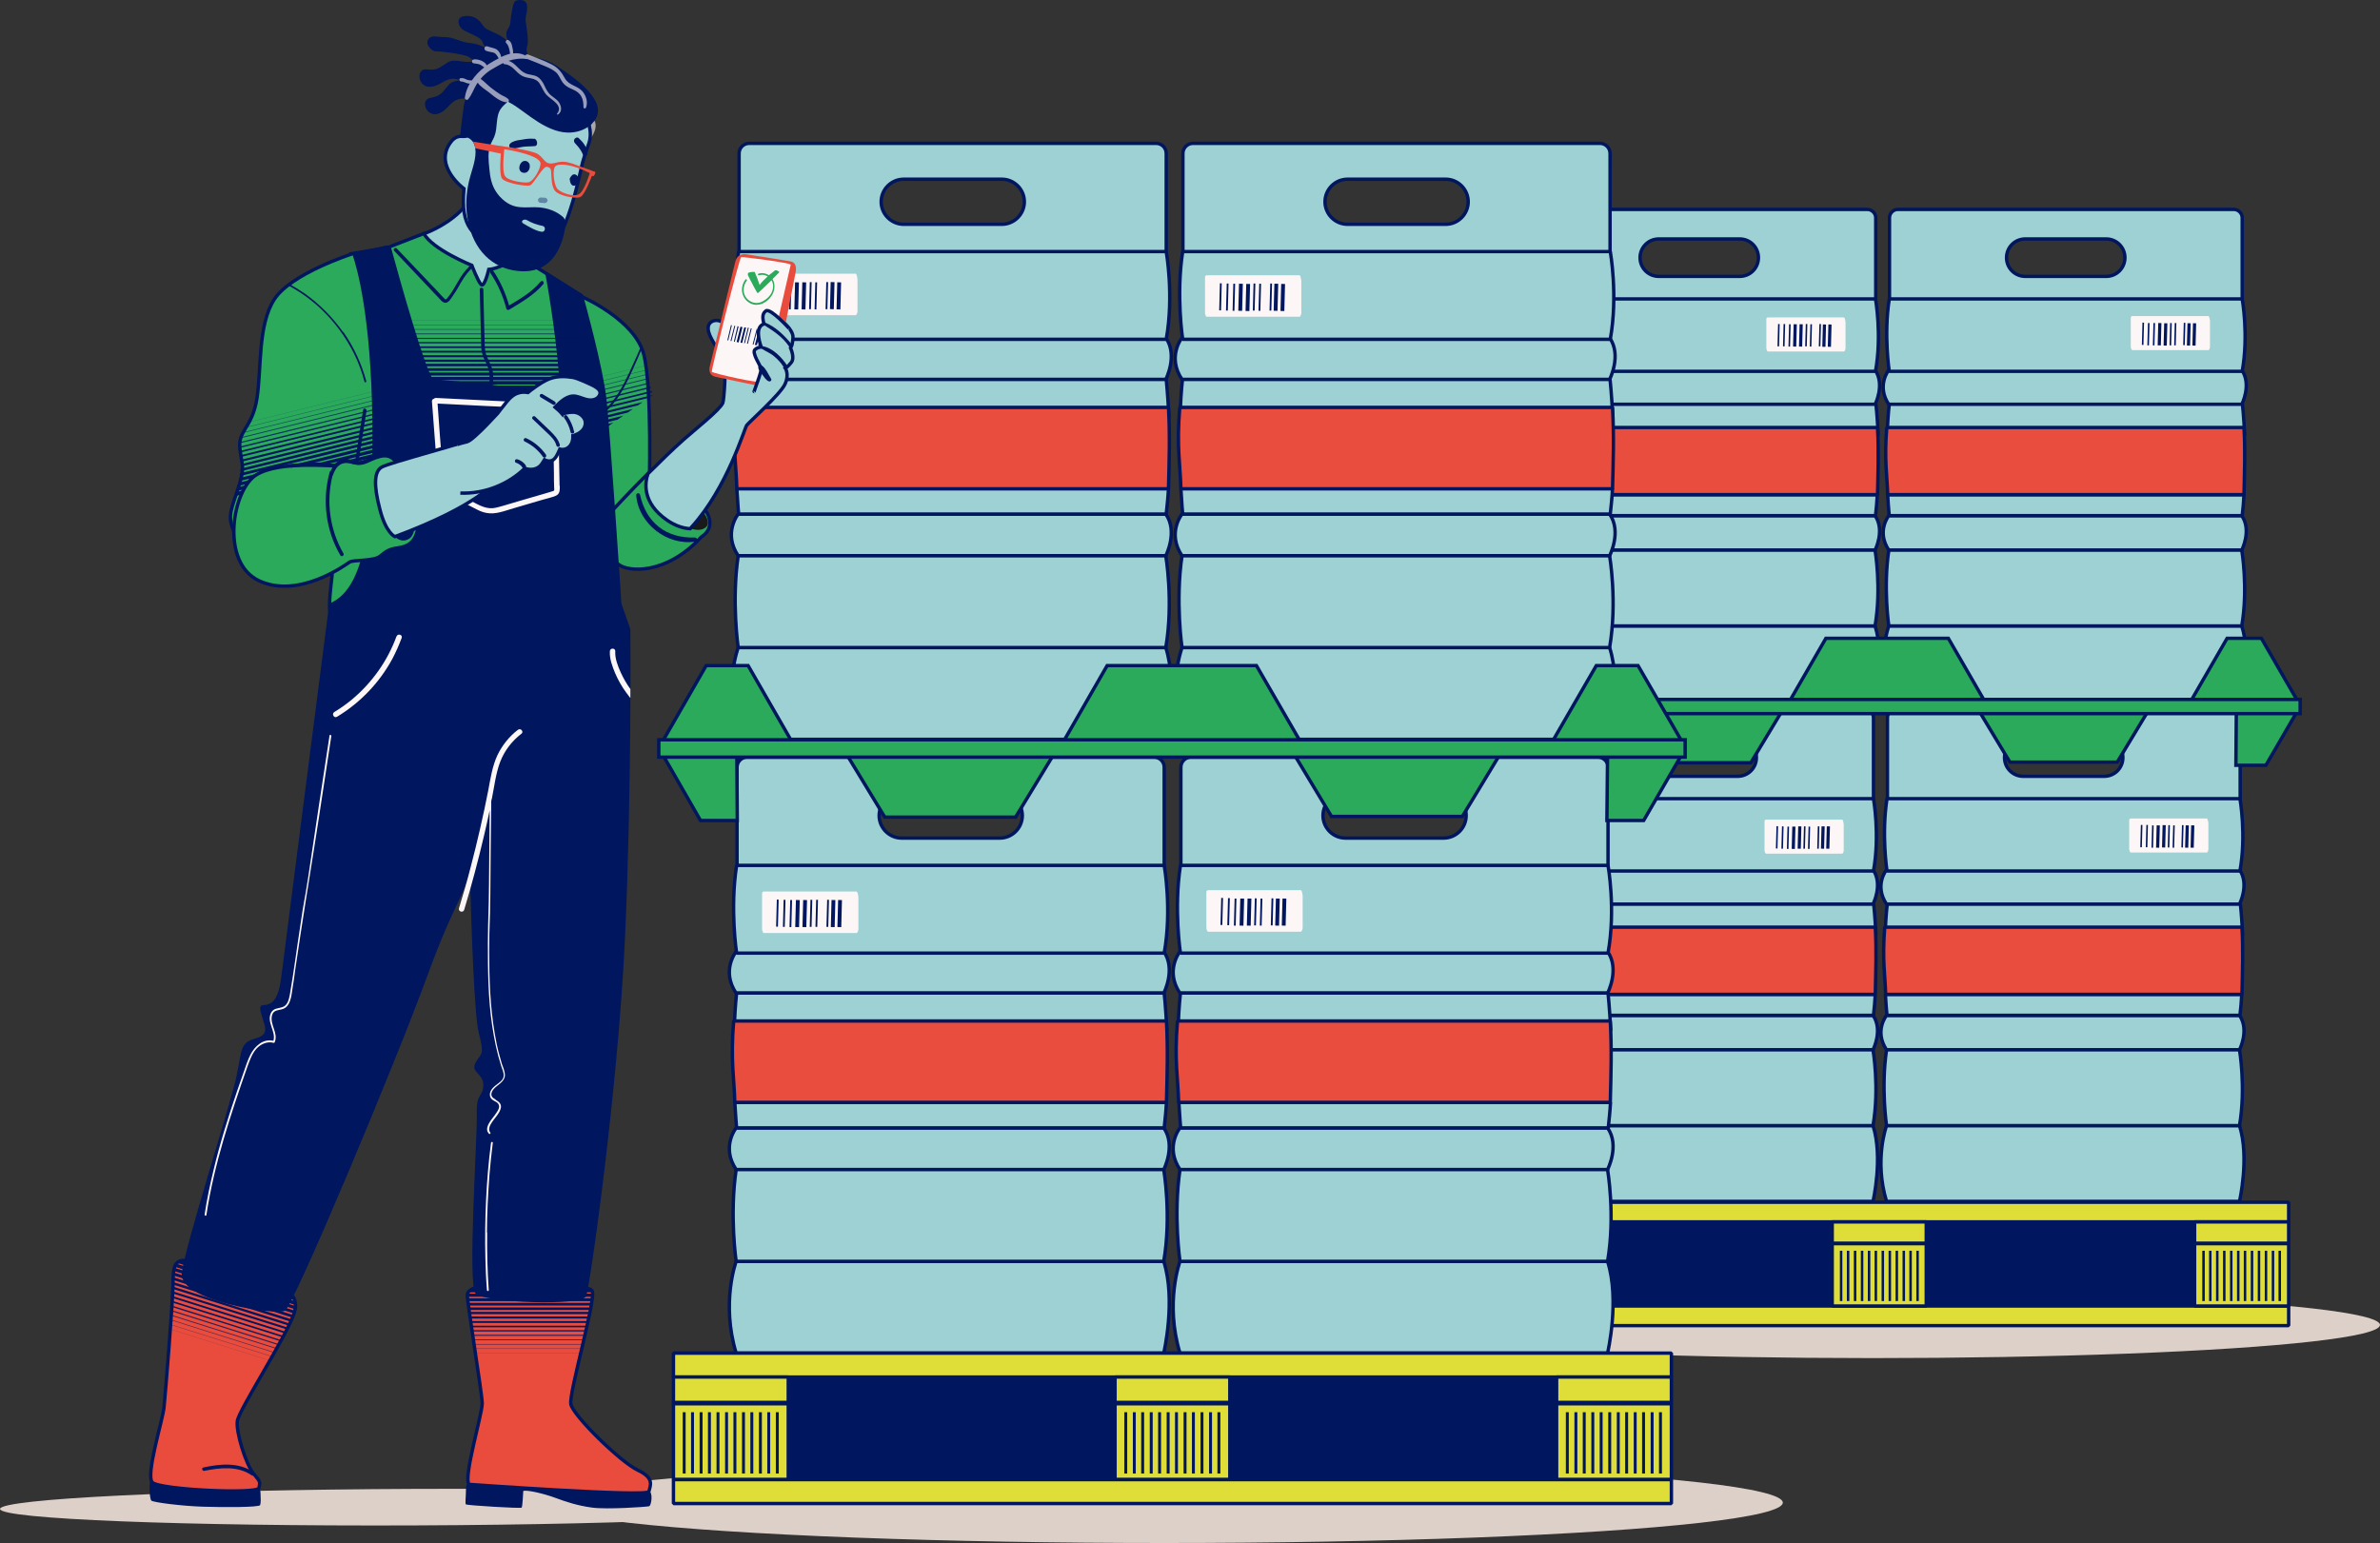 <svg xmlns="http://www.w3.org/2000/svg" xmlns:xlink="http://www.w3.org/1999/xlink" version="1.1" viewBox="218.28 245.53 1055.32 684.27">
  <rect x="218.28" y="245.53" width="1055.32" height="684.27" fill="#333333" stroke="none"/>
  <!-- Generator: Adobe Illustrator 29.5.1, SVG Export Plug-In . SVG Version: 2.1.0 Build 141)  -->
  <defs>
    <style>
      .st0, .st1, .st2, .st3, .st4, .st5, .st6, .st7, .st8, .st9, .st10, .st11, .st12, .st13, .st14, .st15, .st16 {
        fill: none;
      }

      .st17, .st1, .st18, .st19, .st2, .st3, .st20, .st4, .st5, .st6, .st7, .st21, .st8, .st9, .st10, .st11, .st12, .st13, .st14, .st15, .st16, .st22 {
        stroke: #00165e;
      }

      .st17, .st1, .st18, .st2, .st3, .st4, .st5, .st6, .st7, .st8, .st9, .st10, .st11, .st12, .st13, .st14, .st15, .st16, .st22 {
        stroke-miterlimit: 10;
      }

      .st17, .st18, .st19, .st20, .st21, .st14, .st22 {
        stroke-width: 1.5px;
      }

      .st17, .st23 {
        fill: #e94c3c;
      }

      .st1 {
        opacity: .7;
        stroke-width: .4px;
      }

      .st24, .st18 {
        fill: #2baa5b;
      }

      .st19 {
        fill: #e94d3d;
      }

      .st19, .st20, .st21 {
        stroke-linejoin: bevel;
      }

      .st2 {
        stroke-width: .3px;
      }

      .st2, .st25 {
        opacity: .6;
      }

      .st26 {
        isolation: isolate;
      }

      .st20 {
        fill: #dfde39;
      }

      .st27 {
        clip-path: url(#clippath-1);
      }

      .st28 {
        clip-path: url(#clippath-3);
      }

      .st29 {
        clip-path: url(#clippath-2);
      }

      .st30 {
        fill: #ddd0c9;
      }

      .st25 {
        mix-blend-mode: overlay;
      }

      .st25, .st31 {
        fill: #fcf7f6;
      }

      .st4 {
        stroke-width: .8px;
      }

      .st5 {
        stroke-width: .7px;
      }

      .st6 {
        stroke-width: .1px;
      }

      .st6, .st32 {
        opacity: .4;
      }

      .st7 {
        opacity: .5;
        stroke-width: .2px;
      }

      .st21, .st33, .st22 {
        fill: #9ed1d4;
      }

      .st8 {
        stroke-width: 1.1px;
      }

      .st9 {
        stroke-width: .9px;
      }

      .st10 {
        stroke-width: 1.2px;
      }

      .st11 {
        stroke-width: 1.6px;
      }

      .st12 {
        stroke-width: 1.3px;
      }

      .st13 {
        opacity: .8;
        stroke-width: .5px;
      }

      .st15 {
        stroke-width: 1.4px;
      }

      .st16 {
        opacity: .9;
        stroke-width: .6px;
      }

      .st34 {
        fill: #00165e;
      }

      .st35 {
        fill: #1a1a1a;
      }

      .st36 {
        clip-path: url(#clippath);
      }
    </style>
    <clipPath id="clippath">
      <path class="st0" d="M329.8,430.4s-6.4,8.7-5,16.4c1.4,7.6-2.6,19.8-2.6,19.8l2.6-.7s3.3-14.7,24.9-13.9c0,0,9.6-.7,12.3-.1,2.7.5,5.2.1,5.2.1,0,0,2.7-2.2,6.9-1.5s11.7-2.7,11.7-2.7l-1.1-31.6-54.9,14.3Z"/>
    </clipPath>
    <clipPath id="clippath-1">
      <polygon class="st0" points="483.8 409.4 487.6 434.8 507.7 420.7 504.1 405.5 483.8 409.4"/>
    </clipPath>
    <clipPath id="clippath-2">
      <path class="st0" d="M293.4,840.1s0-32.6,3.3-34.6,5.2,0,5.2,0l46.6,15.5s2.7,3.2-2.5,12.8c-5.1,9.7-9.6,17.5-9.6,17.5l-43-11.3Z"/>
    </clipPath>
    <clipPath id="clippath-3">
      <path class="st0" d="M429.4,848s-6.5-29.6-2.4-30.5c4.1-.9,5.5-1.7,5.5-1.7l.5,3.4,4.7.7,37-2,4.4-1.1s2.5.5,2,3.6c-.5,3.1-6.7,31.5-6.7,31.5l-44.9-4Z"/>
    </clipPath>
  </defs>
  <g class="st26">
    <g id="Layer_1">
      <g>
        <g>
          <path class="st21" d="M893.2,409.6s-5.6,6.9,0,15.3h156.5s4.5-8.8,0-15.3h-156.5Z"/>
          <path class="st21" d="M893.2,474.2s-5.6,6.9,0,15.3h156.5s4.5-8.8,0-15.3h-156.5Z"/>
          <path class="st21" d="M893.2,523.1s-5.6,15.2,0,33.6h156.5s4.5-19.4,0-33.6h-156.5Z"/>
          <path class="st21" d="M893.2,523.1s-2.5-16.8,0-33.6h156.5s2.9,16.8,0,33.6h-156.5Z"/>
          <g>
            <path class="st21" d="M1050,424.8h-156.5c-.5,4.6-.8,9.2-.9,13.7h158.5c-.4-8.3-1-13.7-1-13.7Z"/>
            <path class="st21" d="M893.4,474.2h156.5c.4-3.1.6-6.2.8-9.3h-158c.3,5.7.7,9.3.7,9.3Z"/>
            <path class="st19" d="M892.8,464.9h158c.2-10.2.6-19.1,0-29.8h-158.4c-1.2,14.5.2,21.4.4,29.8Z"/>
          </g>
          <path class="st21" d="M1046.3,338.4h-149c-2,0-3.7,1.7-3.7,3.7v41.9c0,2,1.7,3.7,3.7,3.7h149c2,0,3.7-1.7,3.7-3.7v-41.9c0-2-1.7-3.7-3.7-3.7ZM998,359.8c0,4.6-3.7,8.3-8.3,8.3h-35.9c-4.6,0-8.3-3.7-8.3-8.3h0c0-4.6,3.7-8.3,8.3-8.3h35.9c4.6,0,8.3,3.7,8.3,8.3h0Z"/>
          <path class="st21" d="M893.4,410.2s-2.5-16.1,0-32.1h156.5s2.9,16.1,0,32.1h-156.5Z"/>
        </g>
        <g>
          <path class="st21" d="M892.3,631.2s-5.6,6.9,0,15.3h156.5s4.5-8.8,0-15.3h-156.5Z"/>
          <path class="st21" d="M892.3,695.8s-5.6,6.9,0,15.3h156.5s4.5-8.8,0-15.3h-156.5Z"/>
          <path class="st21" d="M892.3,744.7s-5.6,15.2,0,33.6h156.5s4.5-19.4,0-33.6h-156.5Z"/>
          <path class="st21" d="M892.3,744.7s-2.5-16.8,0-33.6h156.5s2.9,16.8,0,33.6h-156.5Z"/>
          <g>
            <path class="st21" d="M1049,646.5h-156.5c-.5,4.6-.8,9.2-.9,13.7h158.5c-.4-8.3-1-13.7-1-13.7Z"/>
            <path class="st21" d="M892.5,695.8h156.5c.4-3.1.6-6.2.8-9.3h-158c.3,5.7.7,9.3.7,9.3Z"/>
            <path class="st19" d="M891.8,686.5h158c.2-10.2.6-19.1,0-29.8h-158.4c-1.2,14.5.2,21.4.4,29.8Z"/>
          </g>
          <path class="st21" d="M1045.3,560.1h-149c-2,0-3.7,1.7-3.7,3.7v41.9c0,2,1.7,3.7,3.7,3.7h149c2,0,3.7-1.7,3.7-3.7v-41.9c0-2-1.7-3.7-3.7-3.7ZM997.1,581.5c0,4.6-3.7,8.3-8.3,8.3h-35.9c-4.6,0-8.3-3.7-8.3-8.3h0c0-4.6,3.7-8.3,8.3-8.3h35.9c4.6,0,8.3,3.7,8.3,8.3h0Z"/>
          <path class="st21" d="M892.5,631.8s-2.5-16.1,0-32.1h156.5s2.9,16.1,0,32.1h-156.5Z"/>
        </g>
        <g>
          <path class="st21" d="M1054.8,631.2s-5.6,6.9,0,15.3h156.5s4.5-8.8,0-15.3h-156.5Z"/>
          <path class="st21" d="M1054.8,695.8s-5.6,6.9,0,15.3h156.5s4.5-8.8,0-15.3h-156.5Z"/>
          <path class="st21" d="M1054.8,744.7s-5.6,15.2,0,33.6h156.5s4.5-19.4,0-33.6h-156.5Z"/>
          <path class="st21" d="M1054.8,744.7s-2.5-16.8,0-33.6h156.5s2.9,16.8,0,33.6h-156.5Z"/>
          <g>
            <path class="st21" d="M1211.6,646.5h-156.5c-.5,4.6-.8,9.2-.9,13.7h158.5c-.4-8.3-1-13.7-1-13.7Z"/>
            <path class="st21" d="M1055,695.8h156.5c.4-3.1.6-6.2.8-9.3h-158c.3,5.7.7,9.3.7,9.3Z"/>
            <path class="st19" d="M1054.4,686.5h158c.2-10.2.6-19.1,0-29.8h-158.4c-1.2,14.5.2,21.4.4,29.8Z"/>
          </g>
          <path class="st21" d="M1207.9,560.1h-149c-2,0-3.7,1.7-3.7,3.7v41.9c0,2,1.7,3.7,3.7,3.7h149c2,0,3.7-1.7,3.7-3.7v-41.9c0-2-1.7-3.7-3.7-3.7ZM1159.6,581.5c0,4.6-3.7,8.3-8.3,8.3h-35.9c-4.6,0-8.3-3.7-8.3-8.3h0c0-4.6,3.7-8.3,8.3-8.3h35.9c4.6,0,8.3,3.7,8.3,8.3h0Z"/>
          <path class="st21" d="M1055,631.8s-2.5-16.1,0-32.1h156.5s2.9,16.1,0,32.1h-156.5Z"/>
        </g>
        <g>
          <path class="st21" d="M1055.8,409.6s-5.6,6.9,0,15.3h156.5s4.5-8.8,0-15.3h-156.5Z"/>
          <path class="st21" d="M1055.8,474.2s-5.6,6.9,0,15.3h156.5s4.5-8.8,0-15.3h-156.5Z"/>
          <path class="st21" d="M1055.8,523.1s-5.6,15.2,0,33.6h156.5s4.5-19.4,0-33.6h-156.5Z"/>
          <path class="st21" d="M1055.8,523.1s-2.5-16.8,0-33.6h156.5s2.9,16.8,0,33.6h-156.5Z"/>
          <g>
            <path class="st21" d="M1212.5,424.8h-156.5c-.5,4.6-.8,9.2-.9,13.7h158.5c-.4-8.3-1-13.7-1-13.7Z"/>
            <path class="st21" d="M1056,474.2h156.5c.4-3.1.6-6.2.8-9.3h-158c.3,5.7.7,9.3.7,9.3Z"/>
            <path class="st19" d="M1055.3,464.9h158c.2-10.2.6-19.1,0-29.8h-158.4c-1.2,14.5.2,21.4.4,29.8Z"/>
          </g>
          <path class="st21" d="M1208.8,338.4h-149c-2,0-3.7,1.7-3.7,3.7v41.9c0,2,1.7,3.7,3.7,3.7h149c2,0,3.7-1.7,3.7-3.7v-41.9c0-2-1.7-3.7-3.7-3.7ZM1160.5,359.8c0,4.6-3.7,8.3-8.3,8.3h-35.9c-4.6,0-8.3-3.7-8.3-8.3h0c0-4.6,3.7-8.3,8.3-8.3h35.9c4.6,0,8.3,3.7,8.3,8.3h0Z"/>
          <path class="st21" d="M1056,410.2s-2.5-16.1,0-32.1h156.5s2.9,16.1,0,32.1h-156.5Z"/>
        </g>
        <g>
          <path class="st31" d="M1163.1,399.4v-13c0-.4.3-.7.7-.7h33.7c.4,0,.7,1.8.7,2.2v11.5c0,.4-.3,1.4-.7,1.4h-33.7c-.4,0-.7-1.1-.7-1.4Z"/>
          <rect class="st34" x="1168.7" y="393.5" width="9.9" height=".7" transform="translate(1597.8 -769.2) rotate(91.5)"/>
          <rect class="st34" x="1166.3" y="393.4" width="9.9" height=".7" transform="translate(1595.2 -766.8) rotate(91.5)"/>
          <rect class="st34" x="1163.8" y="393.3" width="9.9" height=".7" transform="translate(1592.6 -764.5) rotate(91.5)"/>
          <rect class="st34" x="1178.1" y="393.5" width="9.9" height=".7" transform="translate(1607.5 -778.6) rotate(91.5)"/>
          <rect class="st34" x="1171.1" y="393.1" width="9.9" height="1.4" transform="translate(1600.3 -771.6) rotate(91.5)"/>
          <rect class="st34" x="1173.8" y="393.1" width="9.9" height="1.4" transform="translate(1603 -774.2) rotate(91.5)"/>
          <rect class="st34" x="1184.1" y="393.1" width="9.9" height="1.4" transform="translate(1613.6 -784.5) rotate(91.5)"/>
          <rect class="st34" x="1186.5" y="393.1" width="9.9" height="1.4" transform="translate(1616.1 -786.9) rotate(91.5)"/>
          <rect class="st34" x="1176.1" y="393.4" width="9.9" height=".7" transform="translate(1605.3 -776.6) rotate(91.5)"/>
          <rect class="st34" x="1182.1" y="393.4" width="9.9" height=".7" transform="translate(1611.5 -782.7) rotate(91.5)"/>
        </g>
        <g>
          <path class="st31" d="M1001.5,400v-13c0-.4.3-.7.7-.7h33.7c.4,0,.7,1.8.7,2.2v11.5c0,.4-.3,1.4-.7,1.4h-33.7c-.4,0-.7-1.1-.7-1.4Z"/>
          <rect class="st34" x="1007.1" y="394" width="9.9" height=".7" transform="translate(1432.5 -607.1) rotate(91.5)"/>
          <rect class="st34" x="1004.6" y="393.9" width="9.9" height=".7" transform="translate(1429.9 -604.7) rotate(91.5)"/>
          <rect class="st34" x="1002.2" y="393.9" width="9.9" height=".7" transform="translate(1427.4 -602.3) rotate(91.5)"/>
          <rect class="st34" x="1016.5" y="394" width="9.9" height=".7" transform="translate(1442.2 -616.5) rotate(91.5)"/>
          <rect class="st34" x="1009.5" y="393.7" width="9.9" height="1.4" transform="translate(1435 -609.5) rotate(91.5)"/>
          <rect class="st34" x="1012.1" y="393.7" width="9.9" height="1.4" transform="translate(1437.7 -612.1) rotate(91.5)"/>
          <rect class="st34" x="1022.5" y="393.7" width="9.9" height="1.4" transform="translate(1448.3 -622.4) rotate(91.5)"/>
          <rect class="st34" x="1024.9" y="393.7" width="9.9" height="1.4" transform="translate(1450.8 -624.8) rotate(91.5)"/>
          <rect class="st34" x="1014.4" y="393.9" width="9.9" height=".7" transform="translate(1440 -614.5) rotate(91.5)"/>
          <rect class="st34" x="1020.5" y="393.9" width="9.9" height=".7" transform="translate(1446.2 -620.6) rotate(91.5)"/>
        </g>
        <g>
          <polygon class="st18" points="913.7 557 897.3 528.6 882.1 528.6 865.7 557 913.7 557"/>
          <polygon class="st18" points="1098.6 557 1082.2 528.6 1027.9 528.6 1011.5 557 1098.6 557"/>
          <polygon class="st18" points="1237.4 557 1221 528.6 1205.8 528.6 1189.4 557 1237.4 557"/>
          <polygon class="st18" points="1209.9 560.1 1209.7 584.9 1223 584.9 1237.4 560.1 1209.9 560.1"/>
          <polygon class="st18" points="893.2 560.1 893.4 584.9 880 584.9 865.7 560.1 893.2 560.1"/>
          <polygon class="st18" points="932.7 560.1 947 583.8 994.6 583.8 1008.9 560.1 932.7 560.1"/>
          <polygon class="st18" points="1095.2 559.8 1109.5 583.5 1157.1 583.5 1171.4 559.8 1095.2 559.8"/>
          <rect class="st18" x="864.9" y="555.7" width="373.3" height="6.3"/>
        </g>
        <g>
          <path class="st31" d="M1162.4,622.2v-13c0-.4.3-.7.7-.7h33.7c.4,0,.7,1.8.7,2.2v11.5c0,.4-.3,1.4-.7,1.4h-33.7c-.4,0-.7-1.1-.7-1.4Z"/>
          <rect class="st34" x="1168" y="616.2" width="9.9" height=".7" transform="translate(1819.8 -539.9) rotate(91.5)"/>
          <rect class="st34" x="1165.5" y="616.2" width="9.9" height=".7" transform="translate(1817.2 -537.6) rotate(91.5)"/>
          <rect class="st34" x="1163.1" y="616.1" width="9.9" height=".7" transform="translate(1814.6 -535.2) rotate(91.5)"/>
          <rect class="st34" x="1177.4" y="616.2" width="9.9" height=".7" transform="translate(1829.4 -549.3) rotate(91.5)"/>
          <rect class="st34" x="1170.4" y="615.9" width="9.9" height="1.4" transform="translate(1822.3 -542.3) rotate(91.5)"/>
          <rect class="st34" x="1173" y="615.9" width="9.9" height="1.4" transform="translate(1825 -545) rotate(91.5)"/>
          <rect class="st34" x="1183.4" y="615.9" width="9.9" height="1.4" transform="translate(1835.5 -555.3) rotate(91.5)"/>
          <rect class="st34" x="1185.8" y="615.9" width="9.9" height="1.4" transform="translate(1838 -557.7) rotate(91.5)"/>
          <rect class="st34" x="1175.3" y="616.2" width="9.9" height=".7" transform="translate(1827.2 -547.3) rotate(91.5)"/>
          <rect class="st34" x="1181.4" y="616.2" width="9.9" height=".7" transform="translate(1833.4 -553.4) rotate(91.5)"/>
        </g>
        <g>
          <path class="st31" d="M1000.7,622.7v-13c0-.4.3-.7.7-.7h33.7c.4,0,.7,1.8.7,2.2v11.5c0,.4-.3,1.4-.7,1.4h-33.7c-.4,0-.7-1.1-.7-1.4Z"/>
          <rect class="st34" x="1006.4" y="616.8" width="9.9" height=".7" transform="translate(1654.5 -377.8) rotate(91.5)"/>
          <rect class="st34" x="1003.9" y="616.7" width="9.9" height=".7" transform="translate(1651.9 -375.4) rotate(91.5)"/>
          <rect class="st34" x="1001.5" y="616.6" width="9.9" height=".7" transform="translate(1649.3 -373.1) rotate(91.5)"/>
          <rect class="st34" x="1015.8" y="616.8" width="9.9" height=".7" transform="translate(1664.1 -387.2) rotate(91.5)"/>
          <rect class="st34" x="1008.8" y="616.4" width="9.9" height="1.4" transform="translate(1657 -380.2) rotate(91.5)"/>
          <rect class="st34" x="1011.4" y="616.4" width="9.9" height="1.4" transform="translate(1659.7 -382.9) rotate(91.5)"/>
          <rect class="st34" x="1021.7" y="616.4" width="9.9" height="1.4" transform="translate(1670.3 -393.2) rotate(91.5)"/>
          <rect class="st34" x="1024.1" y="616.4" width="9.9" height="1.4" transform="translate(1672.7 -395.6) rotate(91.5)"/>
          <rect class="st34" x="1013.7" y="616.7" width="9.9" height=".7" transform="translate(1661.9 -385.2) rotate(91.5)"/>
          <rect class="st34" x="1019.8" y="616.7" width="9.9" height=".7" transform="translate(1668.2 -391.3) rotate(91.5)"/>
        </g>
        <ellipse class="st30" cx="1048.7" cy="833.1" rx="224.9" ry="14.7"/>
        <g>
          <g>
            <rect class="st20" x="870.1" y="824.7" width="363" height="8.7"/>
            <rect class="st20" x="870.1" y="778.7" width="363" height="8.7"/>
            <g>
              <g>
                <rect class="st20" x="870.1" y="787.4" width="41.7" height="37.3"/>
                <rect class="st34" x="870.1" y="796.1" width="41.7" height="1.7"/>
              </g>
              <g>
                <rect class="st34" x="873.5" y="800.2" width="1.1" height="22.3"/>
                <rect class="st34" x="876.6" y="800.2" width="1.1" height="22.3"/>
                <rect class="st34" x="879.7" y="800.2" width="1.1" height="22.3"/>
                <rect class="st34" x="882.7" y="800.2" width="1.1" height="22.3"/>
                <rect class="st34" x="885.8" y="800.2" width="1.1" height="22.3"/>
                <rect class="st34" x="888.9" y="800.2" width="1.1" height="22.3"/>
                <rect class="st34" x="892" y="800.2" width="1.1" height="22.3"/>
                <rect class="st34" x="895.1" y="800.2" width="1.1" height="22.3"/>
                <rect class="st34" x="898.1" y="800.2" width="1.1" height="22.3"/>
                <rect class="st34" x="901.2" y="800.2" width="1.1" height="22.3"/>
                <rect class="st34" x="904.3" y="800.2" width="1.1" height="22.3"/>
                <rect class="st34" x="907.4" y="800.2" width="1.1" height="22.3"/>
              </g>
            </g>
            <g>
              <g>
                <rect class="st20" x="1030.7" y="787.4" width="41.7" height="37.3"/>
                <rect class="st34" x="1030.7" y="796.1" width="41.7" height="1.7"/>
              </g>
              <g>
                <rect class="st34" x="1034.1" y="800.2" width="1.1" height="22.3"/>
                <rect class="st34" x="1037.2" y="800.2" width="1.1" height="22.3"/>
                <rect class="st34" x="1040.3" y="800.2" width="1.1" height="22.3"/>
                <rect class="st34" x="1043.4" y="800.2" width="1.1" height="22.3"/>
                <rect class="st34" x="1046.5" y="800.2" width="1.1" height="22.3"/>
                <rect class="st34" x="1049.5" y="800.2" width="1.1" height="22.3"/>
                <rect class="st34" x="1052.6" y="800.2" width="1.1" height="22.3"/>
                <rect class="st34" x="1055.7" y="800.2" width="1.1" height="22.3"/>
                <rect class="st34" x="1058.8" y="800.2" width="1.1" height="22.3"/>
                <rect class="st34" x="1061.9" y="800.2" width="1.1" height="22.3"/>
                <rect class="st34" x="1064.9" y="800.2" width="1.1" height="22.3"/>
                <rect class="st34" x="1068" y="800.2" width="1.1" height="22.3"/>
              </g>
            </g>
            <g>
              <g>
                <rect class="st20" x="1191.4" y="787.4" width="41.7" height="37.3"/>
                <rect class="st34" x="1191.4" y="796.1" width="41.7" height="1.7"/>
              </g>
              <g>
                <rect class="st34" x="1194.8" y="800.2" width="1.1" height="22.3"/>
                <rect class="st34" x="1197.8" y="800.2" width="1.1" height="22.3"/>
                <rect class="st34" x="1200.9" y="800.2" width="1.1" height="22.3"/>
                <rect class="st34" x="1204" y="800.2" width="1.1" height="22.3"/>
                <rect class="st34" x="1207.1" y="800.2" width="1.1" height="22.3"/>
                <rect class="st34" x="1210.2" y="800.2" width="1.1" height="22.3"/>
                <rect class="st34" x="1213.2" y="800.2" width="1.1" height="22.3"/>
                <rect class="st34" x="1216.3" y="800.2" width="1.1" height="22.3"/>
                <rect class="st34" x="1219.4" y="800.2" width="1.1" height="22.3"/>
                <rect class="st34" x="1222.5" y="800.2" width="1.1" height="22.3"/>
                <rect class="st34" x="1225.6" y="800.2" width="1.1" height="22.3"/>
                <rect class="st34" x="1228.6" y="800.2" width="1.1" height="22.3"/>
              </g>
            </g>
          </g>
          <g>
            <rect class="st34" x="911.9" y="787.4" width="118.9" height="37.3"/>
            <rect class="st34" x="911.9" y="787.4" width="118.9" height="6.5"/>
          </g>
          <g>
            <rect class="st34" x="1072.5" y="787.4" width="118.9" height="37.3"/>
            <rect class="st34" x="1072.5" y="787.4" width="118.9" height="6.5"/>
          </g>
        </g>
      </g>
      <path class="st30" d="M585.8,913.1c0,4.5-82.2,8.5-183.7,8.9-101.5.4-183.8-2.8-183.8-7.3,0-4.5,82.2-8.5,183.7-8.9,101.5-.4,183.8,2.8,183.8,7.3Z"/>
      <g>
        <g>
          <path class="st21" d="M545.6,395.3s-6.8,8.4,0,18.5h189.6s5.5-10.7,0-18.5h-189.6Z"/>
          <path class="st21" d="M545.6,473.5s-6.8,8.4,0,18.5h189.6s5.5-10.7,0-18.5h-189.6Z"/>
          <path class="st21" d="M545.6,532.7s-6.8,18.4,0,40.7h189.6s5.5-23.5,0-40.7h-189.6Z"/>
          <path class="st21" d="M545.6,532.7s-3-20.4,0-40.7h189.6s3.5,20.4,0,40.7h-189.6Z"/>
          <g>
            <path class="st21" d="M735.4,413.8h-189.6c-.6,5.6-.9,11.2-1.1,16.6h191.9c-.5-10-1.2-16.6-1.2-16.6Z"/>
            <path class="st21" d="M545.8,473.5h189.6c.4-3.8.8-7.5,1-11.3h-191.4c.4,7,.8,11.3.8,11.3Z"/>
            <path class="st19" d="M545,462.3h191.4c.3-12.4.7-23.1,0-36.1h-191.9c-1.5,17.6.3,26,.5,36.1Z"/>
          </g>
          <path class="st21" d="M730.9,309.1h-180.4c-2.5,0-4.5,2-4.5,4.5v50.7c0,2.5,2,4.5,4.5,4.5h180.4c2.5,0,4.5-2,4.5-4.5v-50.7c0-2.5-2-4.5-4.5-4.5ZM672.5,335c0,5.5-4.5,10-10,10h-43.5c-5.5,0-10-4.5-10-10h0c0-5.5,4.5-10,10-10h43.5c5.5,0,10,4.5,10,10h0Z"/>
          <path class="st21" d="M545.8,396s-3-19.5,0-38.9h189.6s3.5,19.5,0,38.9h-189.6Z"/>
        </g>
        <g>
          <path class="st21" d="M742.4,395.3s-6.8,8.4,0,18.5h189.6s5.5-10.7,0-18.5h-189.6Z"/>
          <path class="st21" d="M742.4,473.5s-6.8,8.4,0,18.5h189.6s5.5-10.7,0-18.5h-189.6Z"/>
          <path class="st21" d="M742.4,532.7s-6.8,18.4,0,40.7h189.6s5.5-23.5,0-40.7h-189.6Z"/>
          <path class="st21" d="M742.4,532.7s-3-20.4,0-40.7h189.6s3.5,20.4,0,40.7h-189.6Z"/>
          <g>
            <path class="st21" d="M932.2,413.8h-189.6c-.6,5.6-.9,11.2-1.1,16.6h191.9c-.5-10-1.2-16.6-1.2-16.6Z"/>
            <path class="st21" d="M742.7,473.5h189.6c.4-3.8.8-7.5,1-11.3h-191.4c.4,7,.8,11.3.8,11.3Z"/>
            <path class="st19" d="M741.9,462.3h191.4c.3-12.4.7-23.1,0-36.1h-191.9c-1.5,17.6.3,26,.5,36.1Z"/>
          </g>
          <path class="st21" d="M927.7,309.1h-180.4c-2.5,0-4.5,2-4.5,4.5v50.7c0,2.5,2,4.5,4.5,4.5h180.4c2.5,0,4.5-2,4.5-4.5v-50.7c0-2.5-2-4.5-4.5-4.5ZM869.3,335c0,5.5-4.5,10-10,10h-43.5c-5.5,0-10-4.5-10-10h0c0-5.5,4.5-10,10-10h43.5c5.5,0,10,4.5,10,10h0Z"/>
          <path class="st21" d="M742.7,396s-3-19.5,0-38.9h189.6s3.5,19.5,0,38.9h-189.6Z"/>
        </g>
        <g>
          <path class="st31" d="M752.6,384.3v-15.9c0-.5.4-.8.8-.8h41.1c.5,0,.8,2.2.8,2.7v14c0,.5-.4,1.7-.8,1.7h-41.1c-.5,0-.8-1.3-.8-1.7Z"/>
          <rect class="st34" x="759.5" y="377" width="12" height=".8" transform="translate(1162.7 -378) rotate(91.5)"/>
          <rect class="st34" x="756.5" y="376.9" width="12" height=".8" transform="translate(1159.6 -375.1) rotate(91.5)"/>
          <rect class="st34" x="753.5" y="376.8" width="12" height=".8" transform="translate(1156.4 -372.2) rotate(91.5)"/>
          <rect class="st34" x="771" y="377" width="12" height=".8" transform="translate(1174.5 -389.5) rotate(91.5)"/>
          <rect class="st34" x="762.4" y="376.6" width="12" height="1.7" transform="translate(1165.8 -380.9) rotate(91.5)"/>
          <rect class="st34" x="765.7" y="376.6" width="12" height="1.7" transform="translate(1169.1 -384.1) rotate(91.5)"/>
          <rect class="st34" x="778.2" y="376.6" width="12" height="1.7" transform="translate(1181.9 -396.7) rotate(91.5)"/>
          <rect class="st34" x="781.2" y="376.6" width="12" height="1.7" transform="translate(1185 -399.6) rotate(91.5)"/>
          <rect class="st34" x="768.4" y="376.9" width="12" height=".8" transform="translate(1171.8 -387) rotate(91.5)"/>
          <rect class="st34" x="775.8" y="376.9" width="12" height=".8" transform="translate(1179.4 -394.4) rotate(91.5)"/>
        </g>
        <g>
          <path class="st31" d="M555.8,383.6v-15.9c0-.5.4-.8.8-.8h41.1c.5,0,.8,2.2.8,2.7v14c0,.5-.4,1.7-.8,1.7h-41.1c-.5,0-.8-1.3-.8-1.7Z"/>
          <rect class="st34" x="562.7" y="376.4" width="12" height=".8" transform="translate(960.2 -181.9) rotate(91.5)"/>
          <rect class="st34" x="559.7" y="376.3" width="12" height=".8" transform="translate(957 -179.1) rotate(91.5)"/>
          <rect class="st34" x="556.7" y="376.2" width="12" height=".8" transform="translate(953.8 -176.2) rotate(91.5)"/>
          <rect class="st34" x="574.2" y="376.4" width="12" height=".8" transform="translate(971.9 -193.4) rotate(91.5)"/>
          <rect class="st34" x="565.7" y="376" width="12" height="1.7" transform="translate(963.2 -184.9) rotate(91.5)"/>
          <rect class="st34" x="568.9" y="376" width="12" height="1.7" transform="translate(966.5 -188.1) rotate(91.5)"/>
          <rect class="st34" x="581.4" y="376" width="12" height="1.7" transform="translate(979.4 -200.7) rotate(91.5)"/>
          <rect class="st34" x="584.4" y="376" width="12" height="1.7" transform="translate(982.4 -203.6) rotate(91.5)"/>
          <rect class="st34" x="571.7" y="376.3" width="12" height=".8" transform="translate(969.3 -191) rotate(91.5)"/>
          <rect class="st34" x="579.1" y="376.3" width="12" height=".8" transform="translate(976.8 -198.4) rotate(91.5)"/>
        </g>
        <g>
          <path class="st21" d="M544.7,667.5s-6.8,8.4,0,18.5h189.6s5.5-10.7,0-18.5h-189.6Z"/>
          <path class="st21" d="M544.7,745.7s-6.8,8.4,0,18.5h189.6s5.5-10.7,0-18.5h-189.6Z"/>
          <path class="st21" d="M544.7,804.9s-6.8,18.4,0,40.7h189.6s5.5-23.5,0-40.7h-189.6Z"/>
          <path class="st21" d="M544.7,804.9s-3-20.4,0-40.7h189.6s3.5,20.4,0,40.7h-189.6Z"/>
          <g>
            <path class="st21" d="M734.5,685.9h-189.6c-.6,5.6-.9,11.2-1.1,16.6h191.9c-.5-10-1.2-16.6-1.2-16.6Z"/>
            <path class="st21" d="M544.9,745.7h189.6c.4-3.8.8-7.5,1-11.3h-191.4c.4,7,.8,11.3.8,11.3Z"/>
            <path class="st19" d="M544.1,734.4h191.4c.3-12.4.7-23.1,0-36.1h-191.9c-1.5,17.6.3,26,.5,36.1Z"/>
          </g>
          <path class="st21" d="M730,581.3h-180.4c-2.5,0-4.5,2-4.5,4.5v50.7c0,2.5,2,4.5,4.5,4.5h180.4c2.5,0,4.5-2,4.5-4.5v-50.7c0-2.5-2-4.5-4.5-4.5ZM671.6,607.2c0,5.5-4.5,10-10,10h-43.5c-5.5,0-10-4.5-10-10h0c0-5.5,4.5-10,10-10h43.5c5.5,0,10,4.5,10,10h0Z"/>
          <path class="st21" d="M544.9,668.2s-3-19.5,0-38.9h189.6s3.5,19.5,0,38.9h-189.6Z"/>
        </g>
        <g>
          <path class="st21" d="M741.5,667.5s-6.8,8.4,0,18.5h189.6s5.5-10.7,0-18.5h-189.6Z"/>
          <path class="st21" d="M741.5,745.7s-6.8,8.4,0,18.5h189.6s5.5-10.7,0-18.5h-189.6Z"/>
          <path class="st21" d="M741.5,804.9s-6.8,18.4,0,40.7h189.6s5.5-23.5,0-40.7h-189.6Z"/>
          <path class="st21" d="M741.5,804.9s-3-20.4,0-40.7h189.6s3.5,20.4,0,40.7h-189.6Z"/>
          <g>
            <path class="st21" d="M931.3,685.9h-189.6c-.6,5.6-.9,11.2-1.1,16.6h191.9c-.5-10-1.2-16.6-1.2-16.6Z"/>
            <path class="st21" d="M741.8,745.7h189.6c.4-3.8.8-7.5,1-11.3h-191.4c.4,7,.8,11.3.8,11.3Z"/>
            <path class="st19" d="M740.9,734.4h191.4c.3-12.4.7-23.1,0-36.1h-191.9c-1.5,17.6.3,26,.5,36.1Z"/>
          </g>
          <path class="st21" d="M926.8,581.3h-180.4c-2.5,0-4.5,2-4.5,4.5v50.7c0,2.5,2,4.5,4.5,4.5h180.4c2.5,0,4.5-2,4.5-4.5v-50.7c0-2.5-2-4.5-4.5-4.5ZM868.4,607.2c0,5.5-4.5,10-10,10h-43.5c-5.5,0-10-4.5-10-10h0c0-5.5,4.5-10,10-10h43.5c5.5,0,10,4.5,10,10h0Z"/>
          <path class="st21" d="M741.7,668.2s-3-19.5,0-38.9h189.6s3.5,19.5,0,38.9h-189.6Z"/>
        </g>
        <g>
          <polygon class="st18" points="569.9 575.3 550 540.7 531.4 540.7 511.5 575.3 569.9 575.3"/>
          <polygon class="st18" points="795.4 575.3 775.4 540.7 709.2 540.7 689.3 575.3 795.4 575.3"/>
          <polygon class="st18" points="964.6 575.3 944.6 540.7 926.1 540.7 906.1 575.3 964.6 575.3"/>
          <polygon class="st18" points="931.1 579.1 930.8 609.4 947.1 609.4 964.6 579.1 931.1 579.1"/>
          <polygon class="st18" points="545 579.1 545.2 609.4 528.9 609.4 511.5 579.1 545 579.1"/>
          <polygon class="st18" points="593.1 579.1 610.6 607.9 668.6 607.9 686.1 579.1 593.1 579.1"/>
          <polygon class="st18" points="791.3 578.7 808.7 607.6 866.7 607.6 884.2 578.7 791.3 578.7"/>
          <rect class="st18" x="510.4" y="573.6" width="455.1" height="7.7"/>
        </g>
        <g>
          <path class="st31" d="M753.2,657v-15.9c0-.5.4-.8.8-.8h41.1c.5,0,.8,2.2.8,2.7v14c0,.5-.4,1.7-.8,1.7h-41.1c-.5,0-.8-1.3-.8-1.7Z"/>
          <rect class="st34" x="760.1" y="649.7" width="12" height=".8" transform="translate(1435.9 -98.8) rotate(91.5)"/>
          <rect class="st34" x="757.1" y="649.6" width="12" height=".8" transform="translate(1432.8 -96) rotate(91.5)"/>
          <rect class="st34" x="754.1" y="649.5" width="12" height=".8" transform="translate(1429.6 -93.1) rotate(91.5)"/>
          <rect class="st34" x="771.6" y="649.7" width="12" height=".8" transform="translate(1447.7 -110.3) rotate(91.5)"/>
          <rect class="st34" x="763.1" y="649.3" width="12" height="1.7" transform="translate(1439 -101.8) rotate(91.5)"/>
          <rect class="st34" x="766.3" y="649.3" width="12" height="1.7" transform="translate(1442.3 -105) rotate(91.5)"/>
          <rect class="st34" x="778.8" y="649.3" width="12" height="1.7" transform="translate(1455.2 -117.5) rotate(91.5)"/>
          <rect class="st34" x="781.8" y="649.3" width="12" height="1.7" transform="translate(1458.2 -120.5) rotate(91.5)"/>
          <rect class="st34" x="769.1" y="649.6" width="12" height=".8" transform="translate(1445 -107.9) rotate(91.5)"/>
          <rect class="st34" x="776.5" y="649.6" width="12" height=".8" transform="translate(1452.6 -115.3) rotate(91.5)"/>
        </g>
        <g>
          <path class="st31" d="M556.2,657.6v-15.9c0-.5.4-.8.8-.8h41.1c.5,0,.8,2.2.8,2.7v14c0,.5-.4,1.7-.8,1.7h-41.1c-.5,0-.8-1.3-.8-1.7Z"/>
          <rect class="st34" x="563.1" y="650.4" width="12" height=".8" transform="translate(1234.4 98.8) rotate(91.5)"/>
          <rect class="st34" x="560.1" y="650.3" width="12" height=".8" transform="translate(1231.3 101.7) rotate(91.5)"/>
          <rect class="st34" x="557.1" y="650.2" width="12" height=".8" transform="translate(1228.1 104.6) rotate(91.5)"/>
          <rect class="st34" x="574.5" y="650.4" width="12" height=".8" transform="translate(1246.2 87.3) rotate(91.5)"/>
          <rect class="st34" x="566" y="650" width="12" height="1.7" transform="translate(1237.5 95.9) rotate(91.5)"/>
          <rect class="st34" x="569.2" y="650" width="12" height="1.7" transform="translate(1240.8 92.7) rotate(91.5)"/>
          <rect class="st34" x="581.8" y="650" width="12" height="1.7" transform="translate(1253.7 80.1) rotate(91.5)"/>
          <rect class="st34" x="584.7" y="650" width="12" height="1.7" transform="translate(1256.7 77.2) rotate(91.5)"/>
          <rect class="st34" x="572" y="650.3" width="12" height=".8" transform="translate(1243.5 89.8) rotate(91.5)"/>
          <rect class="st34" x="579.4" y="650.3" width="12" height=".8" transform="translate(1251.1 82.4) rotate(91.5)"/>
        </g>
        <ellipse class="st30" cx="734.6" cy="911.9" rx="274.2" ry="17.9"/>
        <g>
          <g>
            <rect class="st20" x="516.9" y="901.7" width="442.5" height="10.6"/>
            <rect class="st20" x="516.9" y="845.6" width="442.5" height="10.6"/>
            <g>
              <g>
                <rect class="st20" x="516.9" y="856.2" width="50.9" height="45.4"/>
                <rect class="st34" x="516.9" y="866.7" width="50.9" height="2.1"/>
              </g>
              <g>
                <rect class="st34" x="521" y="871.8" width="1.3" height="27.2"/>
                <rect class="st34" x="524.7" y="871.8" width="1.3" height="27.2"/>
                <rect class="st34" x="528.5" y="871.8" width="1.3" height="27.2"/>
                <rect class="st34" x="532.2" y="871.8" width="1.3" height="27.2"/>
                <rect class="st34" x="536" y="871.8" width="1.3" height="27.2"/>
                <rect class="st34" x="539.8" y="871.8" width="1.3" height="27.2"/>
                <rect class="st34" x="543.5" y="871.8" width="1.3" height="27.2"/>
                <rect class="st34" x="547.3" y="871.8" width="1.3" height="27.2"/>
                <rect class="st34" x="551" y="871.8" width="1.3" height="27.2"/>
                <rect class="st34" x="554.8" y="871.8" width="1.3" height="27.2"/>
                <rect class="st34" x="558.5" y="871.8" width="1.3" height="27.2"/>
                <rect class="st34" x="562.3" y="871.8" width="1.3" height="27.2"/>
              </g>
            </g>
            <g>
              <g>
                <rect class="st20" x="712.7" y="856.2" width="50.9" height="45.4"/>
                <rect class="st34" x="712.7" y="866.7" width="50.9" height="2.1"/>
              </g>
              <g>
                <rect class="st34" x="716.8" y="871.8" width="1.3" height="27.2"/>
                <rect class="st34" x="720.6" y="871.8" width="1.3" height="27.2"/>
                <rect class="st34" x="724.3" y="871.8" width="1.3" height="27.2"/>
                <rect class="st34" x="728.1" y="871.8" width="1.3" height="27.2"/>
                <rect class="st34" x="731.8" y="871.8" width="1.3" height="27.2"/>
                <rect class="st34" x="735.6" y="871.8" width="1.3" height="27.2"/>
                <rect class="st34" x="739.3" y="871.8" width="1.3" height="27.2"/>
                <rect class="st34" x="743.1" y="871.8" width="1.3" height="27.2"/>
                <rect class="st34" x="746.8" y="871.8" width="1.3" height="27.2"/>
                <rect class="st34" x="750.6" y="871.8" width="1.3" height="27.2"/>
                <rect class="st34" x="754.4" y="871.8" width="1.3" height="27.2"/>
                <rect class="st34" x="758.1" y="871.8" width="1.3" height="27.2"/>
              </g>
            </g>
            <g>
              <g>
                <rect class="st20" x="908.5" y="856.2" width="50.9" height="45.4"/>
                <rect class="st34" x="908.5" y="866.7" width="50.9" height="2.1"/>
              </g>
              <g>
                <rect class="st34" x="912.6" y="871.8" width="1.3" height="27.2"/>
                <rect class="st34" x="916.4" y="871.8" width="1.3" height="27.2"/>
                <rect class="st34" x="920.1" y="871.8" width="1.3" height="27.2"/>
                <rect class="st34" x="923.9" y="871.8" width="1.3" height="27.2"/>
                <rect class="st34" x="927.6" y="871.8" width="1.3" height="27.2"/>
                <rect class="st34" x="931.4" y="871.8" width="1.3" height="27.2"/>
                <rect class="st34" x="935.2" y="871.8" width="1.3" height="27.2"/>
                <rect class="st34" x="938.9" y="871.8" width="1.3" height="27.2"/>
                <rect class="st34" x="942.7" y="871.8" width="1.3" height="27.2"/>
                <rect class="st34" x="946.4" y="871.8" width="1.3" height="27.2"/>
                <rect class="st34" x="950.2" y="871.8" width="1.3" height="27.2"/>
                <rect class="st34" x="953.9" y="871.8" width="1.3" height="27.2"/>
              </g>
            </g>
          </g>
          <g>
            <rect class="st34" x="567.7" y="856.2" width="144.9" height="45.4"/>
            <rect class="st34" x="567.7" y="856.2" width="144.9" height="7.9"/>
          </g>
          <g>
            <rect class="st34" x="763.6" y="856.2" width="144.9" height="45.4"/>
            <rect class="st34" x="763.6" y="856.2" width="144.9" height="7.9"/>
          </g>
        </g>
      </g>
      <g>
        <g>
          <path class="st22" d="M406.2,349.2s8.9-3,15.9-9.7c4.5-4.3,6.5-11,6.5-11l19.2,7.6s-3.9,9.9-4.9,13.9c-1.3,5.4,6,9.8,6,9.8,0,0-5.6,14.6-8.2,15.5-2.6,1-30.9,2.5-32.4,3.4-1.5.8-2.1-29.4-2.1-29.4Z"/>
          <path class="st18" d="M374.5,358.1s-27.2,8.7-34.6,20.2c-7.4,11.5-5.6,30.7-7.7,44-2.1,13.3-8.7,14.1-7.5,22.6,1.1,8.5,2.3,7.8-1.2,18.3-3.5,10.5-4.4,12-.5,20.2,3.8,8.2,42.2,14.5,42.5,16.1.3,1.5-1.1,8-1.1,14.9,0,6.9,2.9,12.4,19.3,12.7,16.4.4,122.4-62.8,122.4-62.8,0,0,1.5-46.6-2.4-61.7-3.9-15.1-26.8-25.2-26.8-25.2l-18-11.6s-7.4-4.5-10.8-6.8c0,0-7,5.5-13.1,6,0,0-1.9,8.3-3.4,6.7-1.5-1.6-4.1-8.5-4.1-8.5,0,0-17.4-7-21.3-14.1l-16,6.2-15.8,2.7Z"/>
          <path class="st34" d="M426.2,363.9c-4.1,3.8-5.8,9.3-9.4,13.6-.2.2-.4.5-.6.7-.5.3-.8-.2-1.1-.5-.6-.6-1.2-1.2-1.8-1.9-1.2-1.3-2.4-2.6-3.7-3.9l-7.2-7.6-8.2-8.6c-.7-.7-1.8.4-1.1,1.1,5.2,5.5,10.4,11,15.6,16.5,1.3,1.4,2.6,2.8,3.9,4.1.9.9,2,2.6,3.4,2.4,1.3-.2,2.2-1.8,2.8-2.7.9-1.2,1.6-2.4,2.4-3.7,1.7-3,3.4-6.1,5.9-8.5.8-.7-.4-1.8-1.1-1.1Z"/>
          <path class="st34" d="M458,370.4c-3.8,4.6-8.9,7.6-14,10.6-1.5-5.5-3.9-10.7-7-15.4-.6-.8-1.9,0-1.4.8,3.3,4.9,5.7,10.3,7.2,16,.1.5.7.7,1.2.5,5.4-3.3,11.1-6.5,15.2-11.4.6-.8-.5-1.9-1.1-1.1Z"/>
          <path class="st34" d="M436.1,407.9c-.6-1.5-1.4-2.9-2-4.4-.7-1.7-.8-3.4-.9-5.2-.1-3.8-.2-7.6-.3-11.4-.1-4.3-.2-8.6-.3-13,0-1-1.6-1-1.6,0l.6,22.8c0,1.7,0,3.5.4,5.2.3,1.6,1,3,1.7,4.4.8,1.6,1.4,3.2,1.6,5,.2,1.7,0,3.5-.2,5.2-.4,4.2-.9,8.4-1.3,12.6-.1,1,1.5,1,1.6,0,.4-3.7.8-7.4,1.2-11.1.4-3.4.8-6.8-.5-10.1Z"/>
          <path class="st34" d="M370.4,392.8c-4.7-6.6-10.4-12.4-17-17.1-2.2-1.5-4.5-2.9-6.8-4.2-.2.2-.5.3-.7.5,5.5,2.9,10.6,6.6,15.1,10.9,5.8,5.6,10.6,12.1,14.2,19.3,2,4,3.6,8.3,4.7,12.6.1.5.9.3.8-.2-2.1-7.8-5.6-15.3-10.2-21.9Z"/>
          <path class="st34" d="M482.8,431.1c5.4-3.2,9.2-8.3,12.2-13.8,1.6-2.9,3-5.9,4.3-8.9,1.2-2.7,2.4-5.4,3.5-8.1-.1-.3-.3-.7-.4-1-1,2.5-2.1,4.9-3.2,7.3-2.6,5.8-5.3,11.8-9.3,16.9-2.1,2.7-4.6,5.1-7.6,6.8-.4.3,0,.9.4.7Z"/>
          <path class="st34" d="M426.2,903.7s-1.2-1.3-1.3,2.3c0,3.7-.5,6.4,0,6.7.5.4,24.4,1.9,24.7,1.4.4-.6.7-7.4.7-7.4,1.7-.5,8.8,1.1,14,3,5.2,1.9,9.9,3.5,16.5,4.4s24.2-.3,25.3-.6c1.1-.3,1.8-6.5-.1-6.6-1.9,0-79.7-3.2-79.7-3.2Z"/>
          <path class="st34" d="M332.4,904.9s1.3,0,1.4,2.8c.1,2.8.2,4.3-.2,5.3-.4,1-15.9,1-25.3.7-9.4-.3-22-1.9-22.9-2.7-.9-.8-1.2-9,0-9.7,1.2-.7,47.1,3.6,47.1,3.6Z"/>
          <path class="st17" d="M432.4,815.8s-6.8.8-6.9,4,6.5,43.4,6.6,48c.1,4.6-8.6,33.4-5.8,36,0,0,79.3,5.7,79.7,3.2.5-2.5,2.8-5.9-4.9-9.5s-28.8-24.3-29.7-29.3,11.1-45.8,9.5-50.1c-1.6-4.3-48.5-2.3-48.5-2.3Z"/>
          <g>
            <path class="st18" d="M505.7,455.4c-8.5,8.5-15.2,15.8-15.2,15.8-10.7,20.3,1.9,24.5,1.9,24.5,4.2,3.6,21.2,4.9,36.8-12,7.2-4.6,2.7-12.3-1-14.8-11.6-7.9-23.9-9.8-22.5-13.5Z"/>
            <path class="st35" d="M524.4,479.8s3.9,1.8,6.7-.3c2.9-2.1-.6-7.5-4.8-10.9-4.1-3.4-8.3,6.7-2,11.2Z"/>
            <path class="st22" d="M568.9,399.5s.7,0,1-4.3c.2-4.2-7.2-9-7.7-9.7-.5-.7-.8-12.4-.8-15.5,0-3-1.2-7.2-4.7-3.6-3,3-2.3,11.4-2.7,20.1-.1,2.7-.5,5.7-1.9,8.1-.7,1.2-2.2,2.7-3.6,3.1-1.6.4-3.1-1.4-4-2.5-1.9-2.6-3.4-5.6-6.3-7-1-.5-2-.7-3.1-.5-1,.2-2,.8-2.5,1.8-.3.6-.3,1.3-.3,1.9.1,2,1.2,3.9,2.2,5.7,1.7,2.7,3.5,5.4,4.8,8.4,1.1,2.6,0,17.6-.5,18.7-1.4,3.2-12.6,12-17.2,16.1-5.2,4.6-10.9,10.2-16,15.3-1.3,3.7-2.9,12.8,8.6,20.7,3.7,2.5,7.1,3.5,10.1,3.7.2-.2.4-.4.6-.7,16-17.6,23.5-44,24.5-45.2,1-1.3,14.8-13.7,16.9-18.1,2.1-4.4.2-7.2.2-7.2,0,0,1.1-.5,2.7-2.6,1.6-2.1-.4-6.4-.4-6.4Z"/>
            <g>
              <path class="st23" d="M563.4,405.5l7.7-39.4s.9-4-2.1-4.6c-3.1-.6-19.8-3.2-19.8-3.2,0,0-3.9-.9-4.9,3.4-1,4.3-11.3,46.4-11.3,46.4,0,0-1.2,3.8,2.8,4.6,4,.9,20.7,4.3,20.7,4.3,0,0,3.8,0,4.7-2.6.9-2.5,2.2-9,2.2-9Z"/>
              <path class="st31" d="M568.9,362.9s-11.5,50.3-12,51.8c-.5,1.5-22.7-3.7-23-4.3-.3-.7,12.2-50.5,13-50.8.8-.3,21.8,2.5,22,3.3Z"/>
              <path class="st24" d="M563.7,365.9c-.4,0-.7-.4-1.1-.5-.4-.1-.7,0-1,.3-.8.6-1.6,1.3-2.4,1.9-1.3-.9-3-1.2-4.6-.7-.5.2-.2.9.3.7,1.3-.4,2.6-.2,3.8.5-1.3,1.2-2.6,2.4-3.6,3.8-.6-1.9-1.3-3.7-2.1-5.6,0-.2-.2-.2-.4-.2-.7,0-1.4,0-2.1.3,0,0-.1,0-.2,0-.3,0-.5.6-.4,1,.1.5.4.9.6,1.3.2.5.4.9.7,1.4.9,1.8,1.8,3.5,2.8,5.2.1.2.4.2.6,0,2-1.8,3.9-3.7,5.8-5.5,1.1,1.9.8,4.3-.3,6.1-.7,1.1-1.6,2-2.7,2.7-1,.7-2.1,1.2-3.3,1.3-2.1.1-4.2-1-5.3-2.9-1.3-2.2-.9-5.1.6-7,.3-.4-.3-.9-.6-.5-1.5,2-2,4.7-1,7.1.9,2.3,3.1,3.9,5.5,4.1,1.3,0,2.5-.2,3.6-.8,1.3-.7,2.5-1.7,3.3-2.9,1.5-2,2-4.9.9-7.2,0-.2-.2-.3-.3-.5,1-1,2-1.9,2.9-2.9.2-.2,0-.6-.2-.6Z"/>
              <g>
                <path class="st31" d="M537.6,396.5l1.9-8.8c0-.3.3-.4.5-.4l21.3,2.9c.2,0,.1,1.4,0,1.6l-2,8.2c0,.3-.4,1-.7.9l-20.8-3.4c-.2,0-.2-.8-.2-1Z"/>
                <polygon class="st34" points="543.7 397 545.3 390.2 545.8 390.3 544.1 397.1 543.7 397"/>
                <polygon class="st34" points="542.2 396.7 543.9 390 544.3 390 542.6 396.8 542.2 396.7"/>
                <polygon class="st34" points="540.8 396.4 542.4 389.7 542.8 389.8 541.2 396.5 540.8 396.4"/>
                <polygon class="st34" points="549.5 397.9 551.2 391.1 551.6 391.2 549.9 398 549.5 397.9"/>
                <polygon class="st34" points="544.9 397.2 546.6 390.4 547.5 390.6 545.8 397.4 544.9 397.2"/>
                <polygon class="st34" points="546.6 397.5 548.3 390.7 549.1 390.8 547.4 397.6 546.6 397.5"/>
                <polygon class="st34" points="553 398.5 554.8 391.6 555.7 391.7 553.9 398.6 553 398.5"/>
                <polygon class="st34" points="554.5 398.7 556.3 391.8 557.2 392 555.4 398.9 554.5 398.7"/>
                <polygon class="st34" points="548.2 397.7 549.9 390.8 550.3 390.9 548.6 397.7 548.2 397.7"/>
                <polygon class="st34" points="552 398.3 553.8 391.4 554.2 391.5 552.4 398.3 552 398.3"/>
              </g>
            </g>
            <path class="st22" d="M564.4,415.2"/>
            <path class="st33" d="M560.4,386l-3.6,19.5-4.2,16.4,7.6-2.3s3.9-5.8,4.1-5.9,3.1-24.4,3.1-24.4l-7-3.3Z"/>
            <path class="st22" d="M568.2,391.2s-8.3-9.2-10.3-7.8c-2,1.4-1.3,3.8-.9,5.8-3.7,1.2-2.4,6.8-1.2,10.2-1,.1-2.1.5-2.8,1.2-1.4,1.4,2.4,7.1,2.8,8.2.4,1.3-3.5,10.8-3.2,10.7"/>
            <path class="st34" d="M569.3,398.2c-3.2-3.9-6.9-7.6-11.7-9.6-.7-.3-1.1.8-.5,1.1,4.2,2.6,8.2,5.3,11,9.4.6.9,2,0,1.2-.9Z"/>
            <path class="st34" d="M567.3,407.6c-2.3-3.5-6.3-7.7-10.7-8.5-.7-.1-1.1.7-.5,1.1,1.8,1.2,3.8,1.9,5.5,3.4,1.7,1.4,3.1,3,4.2,4.8.6.9,2,0,1.4-.8Z"/>
            <path class="st34" d="M558.3,410.2c-.7-1-1.4-2.3-2.6-2.7-.6-.2-1.2.3-1.2.9,0,1.3,1.2,2.4,1.9,3.4.8,1,1.5,2.3,2.7,2.8.7.3,1.3-.2,1.2-.9"/>
            <path class="st34" d="M526.3,483.9c-12.7.4-21.5-6.6-24.2-18.9-.2-1.1-1.8-.9-1.7.2.9,12.5,13.8,22.5,26.2,20.5,1.2-.2.9-1.9-.3-1.8Z"/>
          </g>
          <path class="st17" d="M338.4,814.6s13.7,2.5,10.4,13c-3.3,10.5-24.7,43.2-25.3,48.2-.6,5,3.8,19,7.1,23.1,3.4,4.1,3,3.7,2.5,6.5-.5,2.8-44.3.8-47.3-2.5-3-3.3,4.6-27.5,5.2-33.2.6-5.7,4-47.9,4-54.7,0-6.8.5-9.9,4-10.5,3.6-.5,39.4,10,39.4,10Z"/>
          <path class="st34" d="M330.7,898.4c-6.6-4.5-14.8-3.7-22.2-2.1-1,.2-.6,1.7.4,1.5,7-1.4,14.8-2.3,21,2,.8.6,1.6-.8.8-1.4Z"/>
          <path class="st34" d="M375.5,357.8c-.6.1-.9.7-.7,1.3,1.6,4.7,8,26.2,8.6,73.3.6,53.3-5.6,74.7-18.6,80.6-.3.1-.5.4-.6.8-1.3,10.1-19.1,148.8-21.3,165.8-2.3,17.6-10.4,8-9.1,14.2,1.3,6.2,4.9,10.2-2.1,12.2-7,2-6,4.6-8.5,16.6-2.5,12.2-22.9,75.3-24.3,87.6-1.3,12.3,41.7,18.7,45.7,16.6,3.9-2.1,48.9-109.5,63-148.1,9.8-26.9,14.5-33.4,17.3-41.2.4-1,1.9-.8,1.9.3.5,17.3,1.7,57.6,3.8,65.9,2.6,10.1,1.2,8.5-1.4,13-2.5,4.5,3.6,4.8,3.4,10.2-.2,5.4-3.2,2.9-2.9,13,.3,10-4.2,75.3-.5,79.3,3.7,4,47.3,5.7,49,1.1,1.7-4.5,14.1-91.7,17.2-158.6,3-65,2.4-133.1,2.4-136.8,0-.1,0-.2,0-.3l-4-11.5c0,0,0-.2,0-.3-.2-3.5-5-75.9-6.6-90.3-1.5-13.8-9.4-42.5-10.4-46.1,0-.2-.2-.5-.5-.6l-15.3-9.5c-.7-.4-1.2-.7-1,.2,1.5,7.4,5.8,34.1,6.5,51.7,0,.6-.5,1.1-1.1,1-7.7-.8-52-5.4-54.8-5.5s-16.1-47.9-18.8-57.9c-.3-1-1.3-1.6-2.3-1.4l-13.8,3.4Z"/>
          <path class="st31" d="M466.4,461c-.2-9.9-.4-19.7-.5-29.6,0-1.5-2.4-1.5-2.4,0,.1,8.1.3,16.3.4,24.4,0,2,0,4.1.1,6.1,0,.3.1.8,0,1.1-.2.3-.8.4-1.1.5-1,.3-2,.6-3,.9-3.9,1.1-7.8,2.3-11.7,3.4-1.9.6-3.8,1.1-5.7,1.7-1.9.5-3.8,1.2-5.7,1.4-3.9.3-7.4-2.1-10.7-3.8l-5.3-2.7c-1.6-.8-3.5-1.5-4.8-2.7-1.3-1.1-1.2-3.2-1.3-4.7l-.4-5.9c-.7-8.9-1.4-17.7-2-26.6,13.8.7,27.5,1.4,41.3,2,1.5,0,1.7-2.3.2-2.4-14.1-.7-28.2-1.4-42.2-2.1-.4,0-.8.2-1,.4-.5.1-.8.5-.8,1.1.7,8.7,1.3,17.4,2,26.1.2,2.2.3,4.3.5,6.5.1,1.9.1,3.9.9,5.6.8,1.7,2.4,2.5,3.9,3.3,1.9,1,3.8,1.9,5.7,2.9,1.9,1,3.9,2,5.8,3,1.7.9,3.5,1.8,5.4,2.1,4.1.8,8.2-1,12.1-2.1l12.6-3.7c2-.6,4.1-1,6-1.8,1.9-.8,1.8-2.6,1.8-4.4Z"/>
          <path class="st31" d="M438,733.1c-1.3-.7-2.2-1.5-1.7-3.1.4-1.2,1.4-2.1,2.4-2.9,1.9-1.5,3.9-3,3.4-5.6-.2-1.4-.8-2.9-1.3-4.2-.4-1.4-.8-2.9-1.2-4.3-.8-2.9-1.4-5.9-1.9-8.9-2.1-12.1-2.5-24.4-2.5-36.6,0-12.9.4-12.2.5-25.2.1-13.3.2-26.6.4-39.9,0-.5,0-1,0-1.5,0-.4.2-.9.3-1.3,1.1-5.4,1.7-11.1,3.7-16.3,1.9-4.9,5.2-9.2,9.4-12.4,1.2-.9-.4-2.7-1.6-1.7-3.8,2.9-6.9,6.8-9,11.1-2.3,4.9-3.1,10.3-4.1,15.6-2.2,11.3-4.8,22.6-7.7,33.7-1.6,6.3-3.4,12.5-5.3,18.7-.4,1.5,1.8,2.2,2.3.7,3.3-10.9,6.2-21.8,8.8-32.9.9-3.7,1.7-7.5,2.5-11.2-.1,10.9-.2,21.8-.3,32.8-.1,13.2-.4,12.8-.5,26,0,12.2.1,24.5,1.9,36.6.9,6,2.1,12,4,17.9.4,1.4,1.3,3,1.1,4.6-.2,1.4-1.2,2.3-2.3,3.1-1.7,1.3-4,2.9-3.8,5.3,0,1,.7,1.8,1.5,2.3.9.5,2,.9,2.4,1.9.6,1.2-.3,2.6-1,3.6-.9,1.4-2,2.6-2.9,4-.7,1.1-1.4,2.4-1.2,3.7,0,.6.4,1.1.8,1.6.3.4.9-.2.6-.5-.9-1.1-.5-2.5.1-3.6.8-1.4,1.8-2.6,2.8-3.9.8-1.1,1.6-2.3,1.8-3.7.2-1.6-1-2.6-2.3-3.3Z"/>
          <path class="st31" d="M394.1,527.7c-3.9,10.8-10.8,20.5-19.6,27.9-2.5,2.1-5.2,4-8,5.7-1.3.8-.1,2.9,1.2,2.1,10.3-6.2,18.8-15.1,24.5-25.6,1.6-3,3-6.2,4.2-9.4.5-1.4-1.8-2.1-2.3-.6Z"/>
          <path class="st31" d="M497.8,554.9c0-1.3,0-2.6,0-3.8-1.7-2.3-3.1-4.8-4.3-7.4-1.3-2.9-2.6-6.2-2.4-9.4,0-1.5-2.3-1.5-2.4,0-.2,3.4,1.1,6.8,2.4,9.9,1.3,3,2.9,5.8,4.8,8.4.6.8,1.2,1.6,1.8,2.4Z"/>
          <path class="st31" d="M434.2,792.1c0-8.5.5-17,1.1-25.5.4-4.8.9-9.6,1.5-14.3,0-.5-.7-.5-.8,0-1.1,8.5-1.8,17-2.2,25.5-.4,8.5-.5,17-.3,25.5.1,4.8.3,9.6.7,14.4,0,.5.8.5.8,0-.6-8.5-.8-17.1-.7-25.6Z"/>
          <path class="st31" d="M364.4,571.7c-3.2,21-6.4,42.1-9.5,63.1-1.6,10.4-1.9,10.3-3.4,20.8-1.6,10.3-2.9,20.7-4.7,31-.4,2.1-1,4.9-3.4,5.6-1.9.6-3.8.4-4.9,2.4-2.2,4.2,2.3,8.4,1,12.5-4.5-1.1-8.3,2.4-10.2,6.2-1.2,2.4-2,4.9-2.9,7.5-1,2.9-2,5.7-3,8.6-3.9,11.5-7.6,23.1-10.4,34.9-1.6,6.6-3,13.2-4,19.9,0,.5.7.7.8.2,3.4-22.6,10.7-44.4,18.2-65.9,1-2.7,2-5.6,3.9-7.8,1.9-2.1,4.8-3.5,7.7-2.7.2,0,.4,0,.5-.3,1.7-4.1-2.3-7.8-1.2-11.9.7-2.6,3-2.1,5-2.9,1.5-.6,2.4-1.9,2.9-3.3.8-2,.9-4.3,1.3-6.5.4-2.5.8-5,1.1-7.6l2.4-16c3.2-20.9,5-31.2,8.2-52.1,1.8-11.8,3.6-23.7,5.4-35.5,0-.5-.7-.7-.8-.2Z"/>
          <g>
            <line class="st11" x1="475.3" y1="417.3" x2="397.8" y2="417.3"/>
            <line class="st14" x1="475.3" y1="415.3" x2="397.8" y2="415.3"/>
            <line class="st15" x1="475.3" y1="413.4" x2="397.8" y2="413.4"/>
            <line class="st12" x1="475.3" y1="411.4" x2="397.9" y2="411.4"/>
            <line class="st10" x1="475.3" y1="409.4" x2="397.9" y2="409.4"/>
            <line class="st8" x1="475.3" y1="407.4" x2="397.9" y2="407.4"/>
            <line class="st3" x1="475.4" y1="405.5" x2="397.9" y2="405.5"/>
            <line class="st9" x1="475.4" y1="403.5" x2="397.9" y2="403.5"/>
            <line class="st4" x1="475.4" y1="401.5" x2="397.9" y2="401.5"/>
            <line class="st5" x1="475.4" y1="399.5" x2="398" y2="399.5"/>
            <line class="st16" x1="475.4" y1="397.5" x2="398" y2="397.5"/>
            <line class="st13" x1="475.4" y1="395.6" x2="398" y2="395.6"/>
            <line class="st1" x1="475.5" y1="393.6" x2="398" y2="393.6"/>
            <line class="st2" x1="475.5" y1="391.6" x2="398" y2="391.6"/>
            <line class="st7" x1="475.5" y1="389.6" x2="398" y2="389.6"/>
            <line class="st6" x1="475.5" y1="387.7" x2="398" y2="387.7"/>
          </g>
          <path class="st18" d="M394.4,451.5s-1.8-5-7.5-3.6c-5.7,1.4-7.1,4.1-11.9,2.7-4.8-1.4-6.5.5-7.8,1.3-1.3.8-24.2-2.3-35.1,4.1-10.8,6.4-16.4,39,1.1,47.1,17.5,8.1,38.2-7,40.1-8.3,1.7-1.1,10.6-.3,13.5-2.6,2.9-2.3,3.8-3.1,7.9-3.7,4.1-.6,7.8-2.1,8.9-8.9,1.1-6.8-9.3-28-9.3-28Z"/>
          <g>
            <path class="st34" d="M393.4,483.5s2.8,3.3,6.5.8c3.7-2.5,2.6-14.8,2.3-16-.3-1.3-8.8,15.2-8.8,15.2Z"/>
            <path class="st22" d="M438.6,458.5s-7.5,11-45.2,25c0,0-4-1.5-6.7-12.2-2.8-10.7-2.5-16.6.8-18.6,3.3-2,39.7-11.4,44.7-13.9,5-2.5,6.4,19.8,6.4,19.8Z"/>
            <path class="st22" d="M422.4,464.2c10.5.4,21.1-3.7,28.6-11,1.2.5,2.5.6,3.8.4,1.2-.2,2.4-.8,3.2-1.7.7-.8,1.2-1.7,1.7-2.5,1.5.8,3.3.9,4.6-.6.6-.7,1-1.5,1.4-2.3l.8-1.8c.7.2,1.5.2,2.3,0,1.8-.5,2.9-2,3.3-3.7.2-.7.2-1.4.2-2.2,0,0,0,0,.1,0,.7-.3,1.4-.6,2.1-.9,1.2-.6,2.3-1.6,2.9-2.8.6-1.4.6-3-.3-4.3-.8-1.1-2-2-3.4-2.3-1.8-.4-3.7,0-5.4.4-.2,0-.5.2-.6.4-1-1.2-2.1-2.2-3.3-3.2,2.5-2.5,5.6-5.6,9.4-4.8,1.9.4,3.7,1.4,5.7,1.6,1.8.2,3.8-.4,4.6-2.1.9-1.9-.7-3-2.3-4-1.1-.6-7.4-3.6-9.6-3.9-3.2-.5-6.5-.6-9.6.4-3,1-5.5,2.8-8,4.6-.7.5-1.5,1.1-2.2,1.7-1.7-.3-3.4-.2-5.1.5-2.3,1-4,3.1-5.5,5.1-1,1.2-1.9,2.4-2.9,3.7-3.2,3.4-6.4,6.9-9.9,10-4,3.5-3.2,2.1-8.1,3.8"/>
            <path class="st34" d="M472.8,436.8c-.5-2.4-1.6-4.8-3-6.8-.3-.3-.7-.5-1.1-.3-.3.2-.5.7-.3,1.1,1.4,1.9,2.4,4.1,2.9,6.4,0,.4.6.7,1,.6.4-.1.7-.6.6-1Z"/>
            <path class="st34" d="M464.3,423.6c-1.8-1.1-3.6-2.2-5.5-3.3-.4-.2-.9,0-1.1.3-.2.4,0,.9.3,1.1,1.8,1.1,3.6,2.2,5.5,3.3.4.2.9,0,1.1-.3.2-.4,0-.9-.3-1.1Z"/>
            <path class="st34" d="M466.5,442.7c-.7-2.5-2.5-4.3-4.3-6.1-2.2-2.1-4.4-4.2-6.6-6.3-.7-.7-1.9.4-1.1,1.1,2.1,2,4.2,4,6.3,6,1.7,1.6,3.6,3.3,4.2,5.7.3,1,1.8.6,1.5-.4Z"/>
            <path class="st34" d="M460.4,447.2c-2.2-3.1-5.2-5.7-8.7-7.3-.4-.2-.9-.1-1.1.3-.2.3-.1.9.3,1.1,3.2,1.5,6,3.8,8.1,6.8.2.3.7.5,1.1.3.3-.2.5-.7.3-1.1Z"/>
            <path class="st34" d="M451.6,452.2c-.9-1.5-2.4-2.6-4-3-.4-.1-.9.1-1,.6,0,.4.1.9.6,1,.2,0,.3.1.5.2,0,0,0,0,.1,0,0,0,0,0,0,0,0,0,.2,0,.2.1.3.2.6.4.9.6,0,0,0,0,0,0,0,0,0,0,0,0,0,0,.1.1.2.2.1.1.3.2.4.4,0,0,.1.1.2.2,0,0,0,0,0,.1,0,0,0,0,0,0,.1.1.2.3.3.4.2.4.7.5,1.1.3.4-.2.5-.7.3-1.1Z"/>
          </g>
          <path class="st34" d="M382.4,448.3c-1.6.8-3.3,1.6-5.1,1.7,1.2-7.4,2.3-14.9,3.5-22.3.2-1-1.4-1.4-1.5-.4-1.2,7.5-2.4,15-3.5,22.6,0,0,0,0,0,0-1.5-.3-3-1-4.6-.9-1.9.2-3.3,1.1-4.5,2.5-6.1-1.5-13-.8-20.1-.1-1,0,0,1.7,1.1,1.5,5.6-.9,12.4-1.2,18,0-.3.4-.5.9-.7,1.4-.2,0-.4.2-.5.5-3.5,12.4-1.8,25.9,4.7,37,.5.9,1.9,0,1.4-.8-6-10.3-7.8-22.8-4.9-34.4,0,0,.1-.2.2-.3,1.1-3.3,3.5-6.6,7.4-5.4,1.7.5,3.2.9,5,.6,1.7-.3,3.4-1.1,5-1.8.9-.4.1-1.8-.8-1.4Z"/>
          <g class="st36">
            <g>
              <line class="st11" x1="392.1" y1="447.6" x2="316.9" y2="466.1"/>
              <line class="st14" x1="391.6" y1="445.7" x2="316.4" y2="464.2"/>
              <line class="st15" x1="391.2" y1="443.8" x2="316" y2="462.3"/>
              <line class="st12" x1="390.7" y1="441.9" x2="315.5" y2="460.4"/>
              <line class="st10" x1="390.3" y1="439.9" x2="315" y2="458.4"/>
              <line class="st8" x1="389.8" y1="438" x2="314.6" y2="456.5"/>
              <line class="st3" x1="389.3" y1="436.1" x2="314.1" y2="454.6"/>
              <line class="st9" x1="388.9" y1="434.2" x2="313.7" y2="452.7"/>
              <line class="st4" x1="388.4" y1="432.2" x2="313.2" y2="450.7"/>
              <line class="st5" x1="388" y1="430.3" x2="312.8" y2="448.8"/>
              <line class="st16" x1="387.5" y1="428.4" x2="312.3" y2="446.9"/>
              <line class="st13" x1="387.1" y1="426.5" x2="311.8" y2="445"/>
              <line class="st1" x1="386.6" y1="424.5" x2="311.4" y2="443"/>
              <line class="st2" x1="386.1" y1="422.6" x2="310.9" y2="441.1"/>
              <line class="st7" x1="385.7" y1="420.7" x2="310.5" y2="439.2"/>
              <line class="st6" x1="385.2" y1="418.8" x2="310" y2="437.3"/>
            </g>
          </g>
        </g>
        <g>
          <path class="st25" d="M478.6,309s7.1-7.6,1.9-11.5c-5.3-4-8-1.3-8-1.3l6.1,12.8Z"/>
          <g>
            <g>
              <path class="st22" d="M477.8,313.6c-.8,2.5-1.5,4.9-2,7.5-2.1,9.1-4.4,18.3-8.3,26.8-1.3,2.9-3,6.3-5.6,8.3-4.8,3.5-15.2,1.7-20,0-14.8-5.2-19.4-10.3-17.9-27,0,0-13.2-9.7-6.3-20,1.1-1.7,2.7-3.2,4.9-3.2,2.6,0,3.1.4,3.7-2.7.5-2.3,1.1-4.7,2-6.9,3.9-9.3,14-15.6,24.1-15,4.7.3,10.5,1,14.8,2.9,4.6,2,6.4,5.4,9,9.3,2.9,4.3,5,10.6,3.1,15.8-.5,1.4-1,2.8-1.4,4.2Z"/>
              <path class="st34" d="M452.9,318c-.3-.6-1-1.1-1.7-1.1-2.2-.2-3.5,3.3-2,4.7.7.7,1.9.8,2.8.2.3-.2.6-.6.8-.9.4-.7.5-1.6.3-2.5,0-.1-.1-.3-.2-.4Z"/>
              <g class="st32">
                <path class="st34" d="M461.1,334.5c0-.6-.5-1.2-1.1-1.3-.6,0-1.3,0-1.9-.1-.6,0-1.2.5-1.3,1.1,0,.6.5,1.2,1.1,1.3.6,0,1.3,0,1.9.1.6,0,1.2-.5,1.3-1.1Z"/>
              </g>
              <path class="st34" d="M455.1,307.1c-1.7-.2-3.4,0-5,.3-1.5.2-3.2.4-4.6,1.1-.6.3-1.5.9-1.4,1.7,0,.7.5,1.6,1.4,1.4,1.7-.3,3.3-.8,5-1,1.7-.2,3.3-.1,5-.3,1.5-.1,1.1-3.1-.4-3.3Z"/>
              <path class="st34" d="M472.8,308.2c0-.4,0-.7.2-1,.5-.6,1.3-1,1.9-.4,1.8,1.6,3.7,4,3.8,6.5,0,.6,0,1.2-.7,1.4-.5.1-1,0-1.2-.5-1.1-2.9-3.5-5-3.5-5.1-.2-.2-.4-.5-.5-.9Z"/>
            </g>
            <path class="st34" d="M468.2,342c-1.7-1.5-4.8-3.9-10.7-4.5-6.1-.5-11.5,1.8-17.6-4.8-2.6-2.9-3.7-5.8-4.3-9.5-.3-1.9-.4-3.8-.6-5.7-.2-3.2-.2-5.8,1.2-8.8.4-.9,1-1.8,1.3-2.7,1.6-3.9.4-8.8,2.9-12.3,1.6-2.3,4.6-3.7,5.4-6.4,0-.3.1-.5,0-.8-.1-.6-.7-.9-1.2-1.2-1.6-.9-3.2-1.8-4.9-2.7-1.6-.9-3.2-1.8-5.1-1.8-1.7,0-3.4.8-4.8,1.9-3.1,2.5-5.4,6.1-5.9,10-.6,4.4-1.6,12.3-1.5,13.1,1.4.2,3.3.5,4.5,1.5,3.4,2.7,2.2,8.4,1.2,12-.4,1.4-.8,2.8-1.2,4.1-1.7,5.8-2.3,11.9-1.5,17.8,1.8,13.1,9.2,22.1,20.4,24.2,19.9,3.6,22.8-15.7,23.3-20.9,0-.9-.3-1.9-1-2.5Z"/>
            <path class="st34" d="M471,325.3c0,.2,0,.3,0,.5.1.6.4,1.3.8,1.7,1.2,1.1,2.9-.2,3.2-1.6.3-1.3-1-3.5-2.5-3-.4.1-.6.4-.9.7-.3.4-.6.8-.7,1.2,0,.2,0,.3,0,.5Z"/>
            <path class="st33" d="M452,343.2c2.1,1.2,4.3,2,6.8,2.5,1.7.3,1.3,2.9-.4,2.6-2.7-.4-5.7-2.3-8-3.6-1.6-.9,0-2.4,1.7-1.5Z"/>
          </g>
          <path class="st31" d="M434.9,280.7c4.2-.6,7.6.8,11.3,5,.5.6-.5,1.6-1.1,1-2.7-2.7-6.2-4.4-10.1-4.4-1,0-1.2-1.5-.2-1.6Z"/>
          <g>
            <path class="st23" d="M439.4,313c.1.1,1,.4,1,.4,0,0-.9,9,.4,11.2,1.3,2.1,10.9,3.8,12.6,3.1,1.6-.7,5.7-8.6,7.4-8.2,1.7.4,1.8,1,1.9,2.6.1,1.7,0,6.2,1.8,8.2,1.9,2.1,8.7,3.4,10.9,2.7,2.2-.7,5.3-9.4,5.3-9.4,0-.1.7,0,.8,0,0,0,.1,0,.2-.2.2-.3.7-1.2.5-1.6,0,0,0,0,0,0-.1-.2-.7-.3-.8-.3-.5-.2-1-.4-1.5-.6-1.4-.5-2.8-1-4.2-1.5-1.5-.5-2-.8-3.5-1.3-1.1-.3-2.3-.7-3.5-.8-3.4-.3-5,1.2-7.2.6-1.7-.4-2.5-2.6-4.8-4.1-2.4-1.5-16.6-3.9-17.1-3.3-.4.5-.7,1.8-.2,2.4ZM464.5,319.3c1.4-1.5,7.5-1,15.3,3,0,0-2.4,8.1-4.9,9.4-2.5,1.3-8.4-.8-9.7-2.7s-2.1-8.2-.7-9.7ZM441.9,311.7c10.5,1.7,15.5,4,16,6,.5,2-3,8.4-5.4,8.7-1.7.3-8.8-.5-10.3-2.8-1.5-2.3-.3-11.9-.3-11.9Z"/>
            <path class="st23" d="M441.6,310.5l-13.8-2.2s1,.7,1.2,3l12,2.5.5-3.4Z"/>
          </g>
          <path class="st34" d="M480.9,300.3s-6,6.5-16.5,3c-10.4-3.5-17.7-13-24.4-13.7-6.7-.7-9.1-11.7-6.4-14.5,2.8-2.8,19.5-8.2,31.3-.5,11.9,7.7,24,17.7,15.9,25.7Z"/>
          <path class="st34" d="M448,271.9s-2.5-6.4-5.8-9.1c-3.3-2.7-7.8-3.7-9.1-5.1-1.3-1.4-2.5-5-7.8-5.1-5.3,0-3.8,4.2-2.3,5.7,1.5,1.5,8.4,3.4,9.2,5.7.7,2.3,1.6,2.6,5.3,4.8,3.7,2.2,3.9,5.2,5.4,6.3,1.5,1.2,6.3-.6,5.2-3.3Z"/>
          <path class="st34" d="M442.7,271.7s-10.1-6.6-15.3-7c-5.2-.4-8-2.8-11.8-2.7-3.8,0-6.1-1.2-7.5,1.1-1.4,2.4,2,5.4,3.5,5.2,1.5-.1,12.1,1.1,14.4,2.4,2.3,1.3,4.4,4.5,8.8,6.1,4.3,1.6,8.6,0,8-5.1Z"/>
          <path class="st34" d="M445.4,273.3s-.7-4.9-1.5-8c-.9-3.1-1.8-5-.3-7.1,1.4-2.1.9-3.8,1.4-6.3.5-2.5.8-5.7,2.2-6.1,1.4-.4,4.8-.8,4.8,2.7,0,3.5-.9,4-.6,6.7.3,2.6,1.5,8.5.6,10.8-1,2.3,1.9,6.9,0,9-2,2.2-5.4,3.7-6.4-1.9Z"/>
          <path class="st34" d="M438.9,272.8s-5.1-1.7-9.9-.2c-4.8,1.5-8.7-1.5-12.2.6-3.5,2.1-4.3,3.7-9.2,3.1-4.9-.6-4.2,7.3.7,7.7,4.9.3,7.2-4.1,11.7-3.5,4.5.6,5,1.9,9,1,3.6-.8,4.8-2.3,7.9-1,3.1,1.3,3.7-5.2,1.9-7.7Z"/>
          <path class="st34" d="M438.1,276.6s-5.4-.2-9.5,2.6c-4.1,2.8-8.7,1-11.5,4.1-2.7,3.1-3.1,4.8-7.9,5.6-4.8.9-2,8.2,2.8,7.2,4.8-1.1,5.7-6,10.2-6.7,4.5-.7,5.3.4,9-1.6,3.2-1.8,3.9-3.6,7.2-3.2,3.3.4,2.1-6.1-.3-7.9Z"/>
          <path class="st25" d="M422.7,280.2c1-.2,1.8.3,2.7.7.7.3,1.4.2,2.1.3,1.5-2.2,3.4-4.2,5.5-5.8-.5-.3-1-.8-1.6-1.1-1-.5-2-.5-3.1-.7-1-.1-.9-1.6,0-1.7,1.7-.3,5,.7,5.8,2.6.5-.3.9-.6,1.4-.9,1.2-.7,2.5-1.5,3.9-2.2,0,0,0,0,0,0-.7-1.1-1.1-2.2-2.5-2.6-1.1-.3-2.1-.3-3.2-.8-.4-.2-.7-.7-.6-1.1,0-.3.2-.5.4-.7.3-.2.7-.2,1-.1,1.4.6,3,.6,4.2,1.5,1,.8,1.6,2,1.8,3.2,1.3-.6,2.6-1.1,3.9-1.4,0-.7-.1-1.3-.3-2-.2-.9-.6-2.1-1.3-2.7-.7-.6,0-1.8.9-1.4.9.5,1.4,1.4,1.6,2.4.2,1.1.6,2.3.5,3.5,1.8-.2,3.6,0,5.4.9.2-.3.7-.6,1.2-.4,3.4,1.4,7,2.6,10.3,4.3,3,1.5,4.5,3.4,6.1,6.3,1.8,3.2,5.6,3.2,7.8,5.8,1.6,1.9,2.5,4.8,1.5,7.2-.2.5-1.1.4-1.1-.2,0-3.7-.9-6.2-4.5-7.8-2.3-1-4-1.8-5.3-4.1-.8-1.3-1.3-2.7-2.5-3.7-1.2-1-2.6-1.7-4-2.3-2.8-1.2-5.7-2.4-8.6-3.5-.1,0-.3.1-.4,0-2.8-.4-5.4,0-7.9.8,3,.9,4.5,4.2,7.4,5.5,1.7.8,3.7.6,5.4,1.6,1.2.7,2,1.9,2.7,3.1.7,1.4,1.3,2.9,2.3,4.1,1.2,1.5,3.1,2.3,4.3,3.8,1.3,1.7,1.9,4.4-.2,5.7-.3.2-.6-.1-.4-.4,2.9-3.5-2.4-6-4.4-8-1.6-1.5-2.2-3.6-3.4-5.4-1.9-2.8-5-1.9-7.7-3.3-2.9-1.6-4.2-4.9-7.8-5.2-.3,0-.5-.2-.6-.5-1.9.9-3.7,2-5.6,3.1-1.7,1.1-3.2,2.4-4.4,3.9,1.7,1.2,3.2,2.9,4.8,4.1,1.2.9,2.5,1.9,3.8,2.7,1.2.8,2.7,1.2,3.7,2.2.4.4.3,1.4-.4,1.4-2.9.1-6.1-2.7-8.2-4.4-1.5-1.2-3.8-2.5-5-4.3,0,.1-.2.3-.3.4-1.4,2.2-2.2,4.8-3.9,6.9-.5.7-1.6.1-1.5-.7.3-2.2,1.1-4.3,2.2-6.2,0,0-.2,0-.3,0-1.2,0-2.2-.9-3.4-.9-1.1,0-1.2-1.5-.2-1.6Z"/>
        </g>
      </g>
      <g class="st27">
        <g>
          <line class="st11" x1="546.7" y1="427.8" x2="471.5" y2="446.3"/>
          <line class="st14" x1="546.3" y1="425.9" x2="471" y2="444.4"/>
          <line class="st15" x1="545.8" y1="424" x2="470.6" y2="442.5"/>
          <line class="st12" x1="545.3" y1="422.1" x2="470.1" y2="440.5"/>
          <line class="st10" x1="544.9" y1="420.1" x2="469.7" y2="438.6"/>
          <line class="st8" x1="544.4" y1="418.2" x2="469.2" y2="436.7"/>
          <line class="st3" x1="544" y1="416.3" x2="468.8" y2="434.8"/>
          <line class="st9" x1="543.5" y1="414.4" x2="468.3" y2="432.9"/>
          <line class="st4" x1="543.1" y1="412.4" x2="467.8" y2="430.9"/>
          <line class="st5" x1="542.6" y1="410.5" x2="467.4" y2="429"/>
          <line class="st16" x1="542.1" y1="408.6" x2="466.9" y2="427.1"/>
          <line class="st13" x1="541.7" y1="406.7" x2="466.5" y2="425.2"/>
          <line class="st1" x1="541.2" y1="404.7" x2="466" y2="423.2"/>
          <line class="st2" x1="540.8" y1="402.8" x2="465.6" y2="421.3"/>
          <line class="st7" x1="540.3" y1="400.9" x2="465.1" y2="419.4"/>
          <line class="st6" x1="539.9" y1="399" x2="464.6" y2="417.5"/>
        </g>
      </g>
      <g class="st29">
        <g>
          <line class="st11" x1="288.5" y1="802.1" x2="362.3" y2="825.5"/>
          <line class="st14" x1="287.9" y1="804" x2="361.7" y2="827.4"/>
          <line class="st15" x1="287.3" y1="805.9" x2="361.1" y2="829.2"/>
          <line class="st12" x1="286.7" y1="807.8" x2="360.5" y2="831.1"/>
          <line class="st10" x1="286" y1="809.7" x2="359.9" y2="833"/>
          <line class="st8" x1="285.4" y1="811.6" x2="359.3" y2="834.9"/>
          <line class="st3" x1="284.8" y1="813.4" x2="358.7" y2="836.8"/>
          <line class="st9" x1="284.2" y1="815.3" x2="358.1" y2="838.6"/>
          <line class="st4" x1="283.6" y1="817.2" x2="357.5" y2="840.5"/>
          <line class="st5" x1="283" y1="819.1" x2="356.9" y2="842.4"/>
          <line class="st16" x1="282.4" y1="821" x2="356.2" y2="844.3"/>
          <line class="st13" x1="281.8" y1="822.8" x2="355.6" y2="846.2"/>
          <line class="st1" x1="281.2" y1="824.7" x2="355" y2="848"/>
          <line class="st2" x1="280.6" y1="826.6" x2="354.4" y2="849.9"/>
          <line class="st7" x1="279.9" y1="828.5" x2="353.8" y2="851.8"/>
          <line class="st6" x1="279.3" y1="830.4" x2="353.2" y2="853.7"/>
        </g>
      </g>
      <g class="st28">
        <g>
          <line class="st11" x1="410.6" y1="816" x2="488" y2="816"/>
          <line class="st14" x1="410.6" y1="817.9" x2="488" y2="817.9"/>
          <line class="st15" x1="410.6" y1="819.9" x2="488" y2="819.9"/>
          <line class="st12" x1="410.5" y1="821.9" x2="488" y2="821.9"/>
          <line class="st10" x1="410.5" y1="823.9" x2="488" y2="823.9"/>
          <line class="st8" x1="410.5" y1="825.9" x2="488" y2="825.9"/>
          <line class="st3" x1="410.5" y1="827.8" x2="488" y2="827.8"/>
          <line class="st9" x1="410.5" y1="829.8" x2="487.9" y2="829.8"/>
          <line class="st4" x1="410.5" y1="831.8" x2="487.9" y2="831.8"/>
          <line class="st5" x1="410.5" y1="833.8" x2="487.9" y2="833.8"/>
          <line class="st16" x1="410.4" y1="835.7" x2="487.9" y2="835.7"/>
          <line class="st13" x1="410.4" y1="837.7" x2="487.9" y2="837.7"/>
          <line class="st1" x1="410.4" y1="839.7" x2="487.9" y2="839.7"/>
          <line class="st2" x1="410.4" y1="841.7" x2="487.9" y2="841.7"/>
          <line class="st7" x1="410.4" y1="843.6" x2="487.8" y2="843.6"/>
          <line class="st6" x1="410.4" y1="845.6" x2="487.8" y2="845.6"/>
        </g>
      </g>
    </g>
  </g>
</svg>